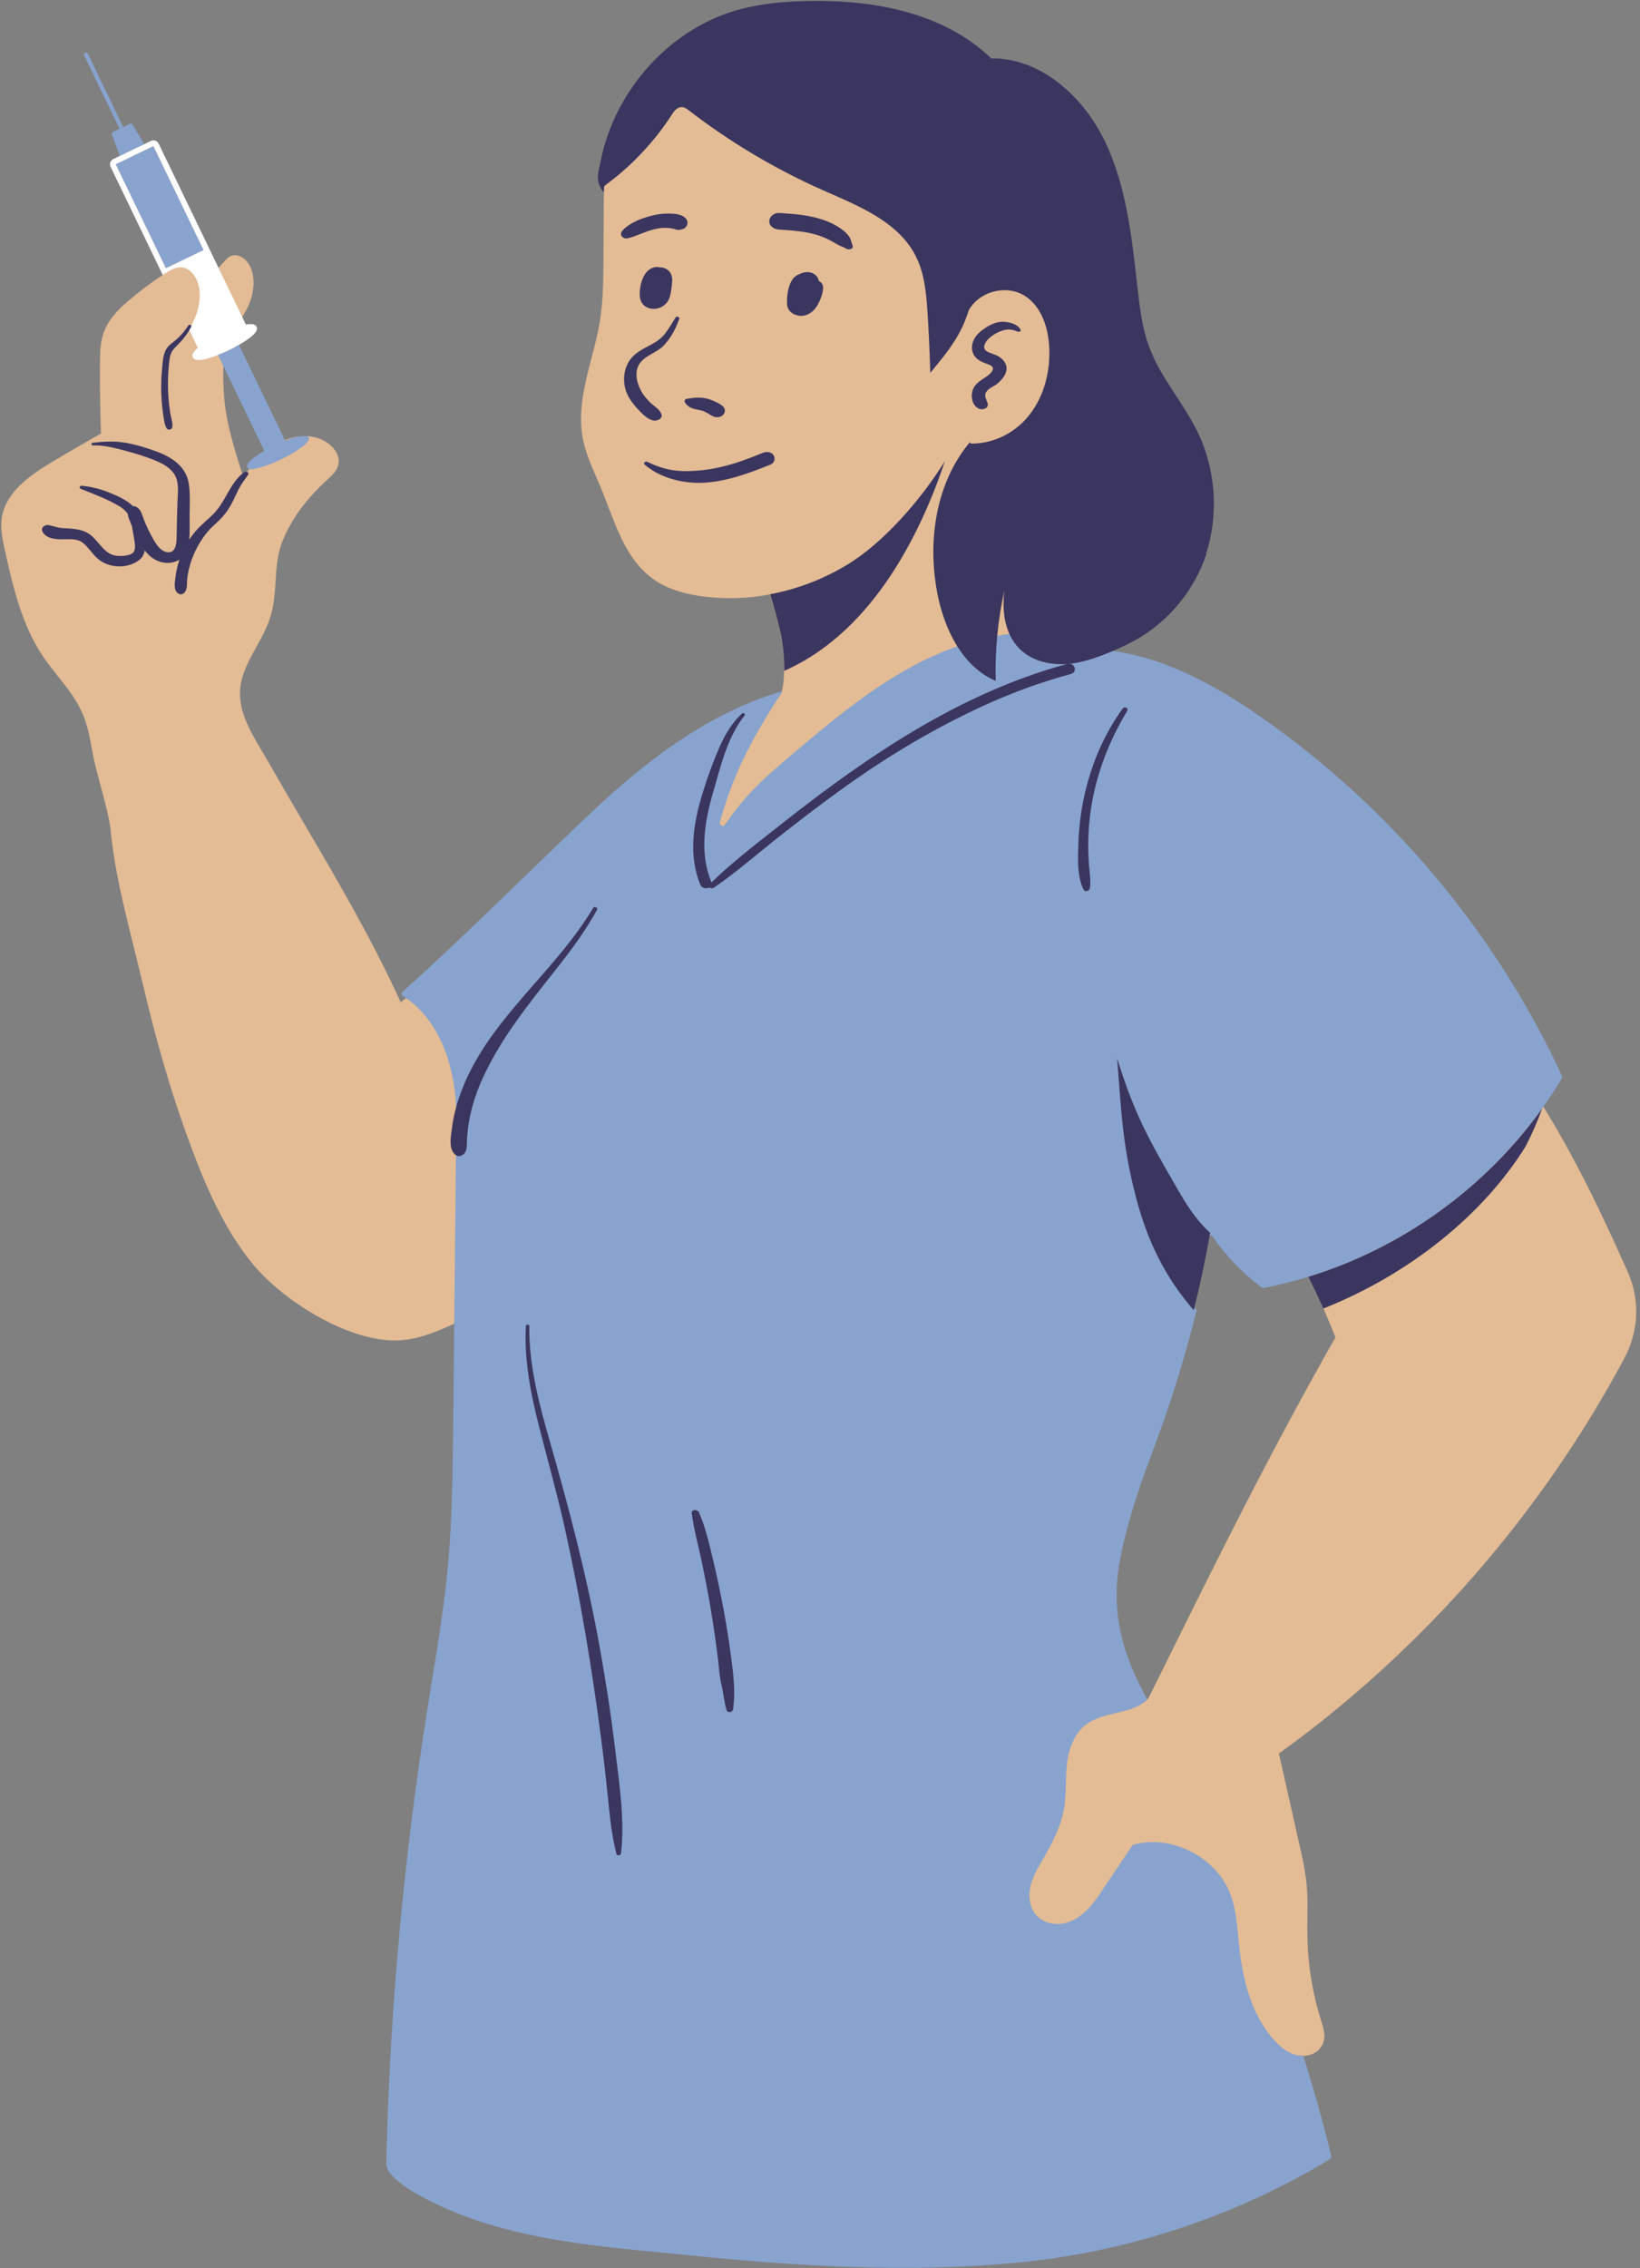 <?xml version="1.0" encoding="UTF-8"?><svg xmlns="http://www.w3.org/2000/svg" xmlns:xlink="http://www.w3.org/1999/xlink" height="492.0" preserveAspectRatio="xMidYMid meet" version="1.0" viewBox="-0.3 -0.2 355.9 492.0" width="355.9" zoomAndPan="magnify"><rect x="-0.3" y="-0.2" width="355.9" height="492.0" fill="#808080" stroke="none"/><g id="change1_1"><path d="M61.57,95.42l-0.06-0.13c1.02-0.45,2.09-0.73,3.18-0.84C63.77,94.62,62.65,95,61.57,95.42z M352.24,294.37 C352.23,294.38,352.23,294.38,352.24,294.37c-18.04,33.81-43.97,63.48-75,85.82l4.43,19.67c0.65,2.86,1.31,5.8,1.59,8.81 c0.23,2.42,0.2,4.89,0.16,7.27c-0.01,1.26-0.02,2.51,0,3.75c0.1,6.31,1.11,12.56,3.02,18.58c0.58,1.81,1.27,4.01-0.3,5.89 c-0.82,1-2.1,1.59-3.51,1.62h-0.14c-0.34,0-0.68-0.04-1.02-0.09l0.1,0.4c2.18,6.99,4.19,14.18,5.98,21.38 c-20.14,12.13-43.09,19.76-66.4,22.08c-7.97,0.79-16.54,1.19-25.47,1.19c-17.34,0-34.25-1.49-47.05-2.79 c-1.76-0.18-3.52-0.35-5.3-0.52c-15.39-1.5-31.31-3.05-45.35-9.01c-8.07-3.4-13.46-7.12-13.42-9.26 c0.73-32.66,3.71-65.65,8.84-98.06c0.33-2.08,0.67-4.16,1.01-6.24l0.03-0.22c1.34-8.23,2.72-16.75,3.5-25.31 c0.91-9.94,1.01-19.86,1.12-29.45l0.24-23.39c-4.46,2.04-9.06,4.1-13.86,4.1h-0.29c-10.78-0.19-24.43-8.93-30.87-16.92 c-6.83-8.46-10.94-19.01-14.26-28.23c-3.48-9.67-6.5-20.1-9.48-32.81c-0.58-2.44-1.2-4.93-1.82-7.42 c-2.07-8.33-4.22-16.94-5.01-25.31c-0.23-2.38-1.24-6.16-2.22-9.8c-0.74-2.79-1.45-5.42-1.76-7.29c-0.48-2.86-1.05-5.87-2.3-8.62 c-1.28-2.79-3.25-5.29-5.16-7.69c-1.15-1.45-2.35-2.95-3.39-4.53c-4.59-6.91-6.48-15.41-8.15-22.91c-0.47-2.17-1.02-4.63-0.63-7.04 c0.79-4.9,5.06-8.26,8.69-10.63c2.68-1.75,8.97-5.35,12.82-7.55c-0.18-5.1-0.26-10.25-0.22-15.33c0.02-2.31,0.08-4.38,0.74-6.35 c1.02-3.04,3.26-5.26,5.54-7.2c2.32-1.98,4.77-3.83,7.31-5.49c0.27-0.18,0.54-0.35,0.81-0.53c0.02-0.01,0.04-0.02,0.06-0.04 L24.62,35.54c-0.06-0.12-0.01-0.26,0.11-0.32l2.26-1.1l-1.85-4.99l2.71-1.31l2.76,4.58l2.27-1.1l0.01,0l0.18,0 c0.04,0.01,0.09,0.06,0.13,0.13l13.64,28.29l0.75-0.82l-0.48-1l1.39-1.53c0.31-0.33,0.65-0.71,1.13-0.95 c0.78-0.4,1.7-0.33,2.57,0.19c0.71,0.41,1.34,1.09,1.72,1.87c1.15,2.29,1.07,5.28-0.22,8.42c-0.4,0.98-0.92,1.85-1.45,2.67 l-0.53-1.1c-0.11,0.18-0.22,0.38-0.33,0.54l-0.32,0.49l1.39,2.89l0.78-0.15c0.33-0.06,0.62-0.1,0.86-0.1c0.14,0,0.23,0.01,0.3,0.02 c-0.08,0.13-0.35,0.51-1.27,1.19c-0.56,0.42-1.27,0.88-2.12,1.38l-0.82,0.48l10.82,22.42l0.91-0.41c0.91-0.4,1.87-0.66,2.85-0.75 l0.11-0.02c0.31-0.06,0.59-0.1,0.79-0.1c0.17,0,0.23,0.02,0.23,0.02l0.14,0.05l0.15,0.01c0.11,0.01,0.21,0.03,0.32,0.04 c0.17-0.28,0.23-0.53,0.12-0.75c-0.07-0.14-0.21-0.26-0.39-0.32c1.87,0.09,3.65,0.71,5.01,1.84c1.38,1.13,2.1,2.64,1.92,4.03 c-0.21,1.57-1.41,2.66-2.47,3.62c-4.44,4.02-7.66,8.39-9.59,13.02c-1.23,2.97-1.41,5.88-1.61,8.96c-0.14,2.3-0.29,4.67-0.92,7.04 c-0.68,2.57-1.98,4.94-3.25,7.23c-1.61,2.92-3.13,5.67-3.48,8.83c-0.55,4.94,2.13,9.44,4.72,13.8c0.45,0.76,0.9,1.51,1.32,2.24 c2.6,4.57,5.26,9.1,7.84,13.5c7.56,12.9,14.71,25.11,20.93,38.7l0.74-0.58c0.4-0.31,0.81-0.65,1.23-0.99 c-0.24-0.15-0.44-0.28-0.46-0.29c7.47-6.65,17.66-16.49,26.66-25.19c5.63-5.45,10.95-10.59,14.95-14.32 c8.91-8.28,22.56-19.75,38.9-24.74c0.19-0.29,0.37-0.58,0.56-0.87c0.04-0.13,0.07-0.28,0.11-0.42c0.94-3.77,0.47-9.68-0.47-13.51 c-0.61-2.44-1.26-5.03-2.11-7.56c-2.88,0.55-5.78,0.82-8.67,0.82c-2.04,0-4.08-0.13-6.11-0.41c-4.35-0.6-7.75-1.78-10.39-3.63 c-5.29-3.69-7.66-9.93-9.96-15.95c-0.49-1.3-0.99-2.59-1.51-3.86c-0.33-0.79-0.68-1.59-1.02-2.38c-1.17-2.68-2.37-5.44-2.93-8.38 c-1.12-5.9,0.4-11.81,1.89-17.53c0.68-2.59,1.37-5.27,1.8-7.9c0.73-4.43,0.76-9.03,0.78-13.49c0.03-4.82,0.06-9.63,0.09-14.45 c0-0.36,0.01-0.71,0.01-1.07c0-0.16,0.08-0.31,0.2-0.43c-0.01-0.01-0.01-0.02-0.02-0.03c-0.71-1.41-0.48-2.42-0.1-4.09 c0.08-0.36,0.17-0.74,0.25-1.14c3.02-14.82,14.47-27.56,28.48-31.7c4.38-1.29,9.36-1.94,15.68-2.05c0.59-0.01,1.17-0.02,1.76-0.02 c16.22,0,28.69,4.1,37.09,12.18l0.31,0.29l0.7-0.01c9.19,0,18.42,6.89,23.51,17.55c4.44,9.29,5.64,19.98,6.8,30.31l0.12,1.06 c0.47,4.09,1,8.73,2.59,13.02c1.45,3.91,3.72,7.4,5.92,10.78c1.67,2.57,3.4,5.23,4.72,8.02c3.59,7.56,4.28,16.49,1.91,24.56 l-3.05,1.49l2.53,0.33c-2.68,7.35-8.08,13.64-14.97,17.36c-1.38,0.73-2.91,1.46-4.41,2.11l-3.4,1.46l3.66,0.51 c12.9,1.8,24.49,9.09,32.08,14.41c27.85,19.53,50.16,46.14,64.51,76.96c-1.1,1.83-2.31,3.68-3.59,5.5 c7.57,12.04,13.56,24.73,18.92,36.82C355.62,281.73,355.36,288.52,352.24,294.37z M49.11,78.78l-0.91,0.18 c0,0.09-0.02,0.18-0.02,0.26c-0.1,2.06,0.01,4.11,0.11,5.92c0.33,5.99,2.29,12.19,4.23,18.19c0.06-0.08,0.11-0.18,0.18-0.27 c0.36-0.56,0.73-1.08,1.11-1.59c0.13,0.04,0.3,0.06,0.49,0.06c0.23,0,0.51-0.03,0.82-0.09l0.47-0.62l-1.01-0.23 c0.17-0.18,0.45-0.44,0.91-0.78c0.54-0.4,1.24-0.85,2.07-1.34l0.82-0.48L49.11,78.78z M247.78,368.92l0.12,0.21 c0.28-0.21,0.55-0.44,0.79-0.71c0.1-0.11,0.21-0.24,0.3-0.36l1.91-3.84c12.66-25.6,24.63-49.78,38.61-74.29 c-1.89-4.82-4.05-9.62-6.33-14.1c-3.05,0.93-6.14,1.71-9.2,2.29c-4.04-3.07-7.56-6.76-10.45-10.96l-0.59-0.86l-0.69,0.49l-0.84-0.18 l-0.21,1.05c-0.96,5.35-2.03,10.42-3.28,15.49l-0.32,1.28h0.66c-2.57,10.35-5.84,20.64-10.25,32.32c-2.63,6.93-5.77,16.9-6.67,24.08 C239.88,352.54,243.77,361.6,247.78,368.92z" fill="#E3BB94"/></g><g id="change2_1"><path d="M55.38,70.66c-0.29-0.61-1.21-0.66-2.32-0.44l-0.79-1.65L47.12,57.9L34.13,30.96 c-0.15-0.3-0.41-0.54-0.72-0.64c-0.32-0.11-0.67-0.09-0.97,0.05l-1.42,0.69l-5.31,2.55l-1.42,0.69c-0.63,0.31-0.89,1.06-0.59,1.69 l11.32,23.47c0.27-0.18,0.54-0.35,0.81-0.53c1.06-0.67,2.31-1.36,3.65-1.09c0.9,0.19,1.75,0.81,2.4,1.77 c0.58,0.86,0.92,1.82,1.07,2.83c0.36,2.3-0.24,4.8-1.12,6.74c-0.34,0.74-0.71,1.44-1.1,2.13l1.9,3.94 c-1.02,0.87-1.37,1.53-1.09,2.09c0.2,0.4,0.66,0.57,1.29,0.57c1.13,0,2.78-0.55,4.19-1.11c0.56-0.22,1.07-0.44,1.51-0.64 c0.32-0.14,0.6-0.27,0.8-0.37c0.78-0.38,1.54-0.77,2.23-1.17c0.85-0.49,1.6-0.98,2.22-1.44C55.2,72.11,55.7,71.33,55.38,70.66z M35.71,57.97L24.83,35.44l8.16-3.94l10.87,22.54L35.71,57.97z" fill="#FFF"/></g><g id="change3_1"><path d="M66.65,94.73c0.57,1.19-3.63,3.6-5.93,4.71c-1.72,0.82-3.41,1.47-4.74,1.82c-0.69,0.19-1.25,0.28-1.67,0.28 c-0.2,0-0.36-0.02-0.49-0.06c-0.23-0.05-0.38-0.18-0.46-0.34c-0.24-0.49,0.26-1.2,1.53-2.14c0.61-0.45,1.35-0.93,2.17-1.4 l-8.86-18.36l-1.18-2.43c0.56-0.22,1.07-0.44,1.51-0.64c0.32-0.14,0.6-0.27,0.8-0.37c0.78-0.38,1.54-0.77,2.23-1.17l9.97,20.66 l0.06,0.13c1.07-0.42,2.2-0.8,3.11-0.97c0.53-0.06,1.05-0.07,1.57-0.04C66.44,94.47,66.58,94.59,66.65,94.73z M31.01,31.06 l-2.56-4.24c-0.11-0.19-0.36-0.26-0.56-0.16l-1.45,0.7l-7.68-15.92c-0.1-0.22-0.36-0.31-0.58-0.21c-0.22,0.11-0.31,0.37-0.21,0.59 l7.68,15.92l-1.45,0.7c-0.2,0.09-0.3,0.33-0.22,0.54l1.71,4.63L31.01,31.06z M24.83,35.44l10.88,22.53l8.15-3.93L32.98,31.5 L24.83,35.44z M338.66,233.17c-14.42-31.07-36.88-57.88-64.94-77.56c-8.86-6.21-22.32-14.5-37.11-15 c-2.96-4.18-8.73-5.18-14.64-5.23c0.14,0.27,0.26,0.55,0.37,0.82c0.07,0.2,0.05,0.41-0.06,0.58c-0.11,0.18-0.3,0.29-0.51,0.3 c-8.69,0.44-17.83,3.47-27.14,9.01c-8.53,5.07-16.32,11.68-23.19,17.5l-0.12,0.1c-5.17,4.37-9.62,8.16-14.27,15 c-0.11,0.18-0.32,0.28-0.53,0.28c-0.09,0-0.18-0.02-0.27-0.06c-0.28-0.13-0.43-0.45-0.34-0.75c2.77-9.83,6.26-17.15,13.33-27.95 c0.04-0.13,0.07-0.28,0.11-0.42c-16.98,4.89-31.11,16.75-40.28,25.28c-3.99,3.72-9.32,8.88-14.96,14.33 c-9.18,8.87-19.57,18.91-27.04,25.53c-0.15,0.13-0.24,0.35-0.21,0.56c0.03,0.22,0.17,0.4,0.36,0.49c0.1,0.05,11.22,5.67,11.52,25.77 c-0.24,22.66-0.47,45.33-0.7,68c-0.1,9.61-0.21,19.54-1.11,29.48c-0.77,8.45-2.15,16.99-3.5,25.24c-0.35,2.15-0.7,4.31-1.04,6.46 c-5.15,32.46-8.12,65.5-8.86,98.2c-0.08,3.96,10.73,8.84,14.04,10.23c14.19,6.03,30.19,7.59,45.66,9.09 c1.77,0.16,3.54,0.34,5.29,0.52c14.42,1.46,30.56,2.79,47.15,2.79c8.45,0,17.04-0.35,25.57-1.2c23.57-2.35,46.77-10.09,67.08-22.37 c0.25-0.14,0.36-0.43,0.29-0.7c-1.8-7.3-3.83-14.55-6.06-21.71h-0.07c-2.14,0-4.2-1.11-6.26-3.39c-5.6-6.18-7.05-14.91-7.66-20.94 c-0.06-0.55-0.11-1.09-0.17-1.64c-0.27-2.94-0.56-5.97-1.54-8.73c-2.94-8.33-12.86-13.47-21.32-11.09 c-2.17,3.24-4.33,6.46-6.51,9.69c-1.79,2.67-3.83,5.7-7.23,7.01c-1.09,0.42-2.27,0.57-3.38,0.44c-1.81-0.22-3.26-1.02-4.19-2.33 c-1.07-1.52-1.4-3.62-0.91-5.78c0.45-2,1.49-3.78,2.5-5.5l0.14-0.26c1.92-3.3,4.02-7.18,4.7-11.33c0.27-1.69,0.32-3.45,0.36-5.16 c0.03-1.33,0.06-2.71,0.21-4.07c0.4-3.9,1.78-6.89,3.99-8.65c1.93-1.54,4.39-2.11,6.77-2.68c2.61-0.61,5.07-1.2,6.67-2.94 c-4.24-7.75-7.69-16.47-6.33-27.45c0.89-7.06,3.99-16.95,6.61-23.85c4.5-11.9,7.81-22.36,10.41-32.94c0.08-0.34-0.12-0.69-0.46-0.77 c-0.01,0-0.01,0-0.02,0l3.3-15.56c0.04,0.01,0.09,0.02,0.13,0.02c0.13,0,0.25-0.04,0.35-0.11c2.99,4.34,6.63,8.14,10.82,11.3 c0.14,0.1,0.33,0.14,0.51,0.11c3.26-0.62,6.48-1.42,9.65-2.4c20.21-6.19,38.38-19.23,50.73-36.5c1.51-2.1,2.93-4.28,4.26-6.51 C338.73,233.59,338.75,233.37,338.66,233.17z" fill="#88A3CE"/></g><g id="change4_1"><path d="M35.13,89.81c0.15,0.99,0.23,2.04,0.73,2.91c0.3,0.52,1.19,0.28,1.24-0.29c0.09-0.99-0.29-2.03-0.45-3.01 c-0.17-1.02-0.29-2.06-0.37-3.09c-0.16-1.98-0.18-3.98-0.04-5.97c0.07-1.06,0.14-2.16,0.36-3.2c0.19-0.94,0.66-1.57,1.34-2.23 c1.3-1.25,2.4-2.62,3.25-4.22c0.2-0.38-0.4-0.63-0.61-0.3c-0.62,0.93-1.3,1.8-2.1,2.58c-0.67,0.66-1.46,1.17-2.13,1.82 c-1.3,1.28-1.33,3.44-1.49,5.14c-0.21,2.19-0.24,4.39-0.09,6.58C34.84,87.63,34.96,88.72,35.13,89.81z M52.8,102.19 c-2.01,1.31-3.24,3.8-4.4,5.82c-0.71,1.23-1.47,2.38-2.48,3.38c-1.07,1.05-2.24,2-3.28,3.09c-0.7,0.74-1.31,1.54-1.86,2.37 c0.14-1.77,0.05-3.59,0.07-5.35c0.03-2.23,0.16-4.57-0.18-6.78c-0.55-3.64-3.55-5.67-6.78-6.89c-2.16-0.81-4.44-1.52-6.72-1.94 c-2.52-0.47-4.87-0.33-7.39-0.03c-0.38,0.04-0.27,0.59,0.09,0.57c2.4-0.11,4.91,0.59,7.21,1.2c2.03,0.54,4.07,1.16,6.02,1.95 c1.55,0.62,3.2,1.42,4.23,2.79c1.31,1.74,0.98,4.06,0.89,6.09c-0.1,2.41-0.13,4.83-0.18,7.25c-0.03,1.36,0.08,4.1-1.98,3.89 c-1.77-0.18-2.89-2.43-3.63-3.81c-0.55-1.02-1.03-2.08-1.46-3.16c-0.39-0.99-0.59-2.1-1.49-2.76c-0.27-0.2-0.61-0.29-0.93-0.27 c-0.03-0.03-0.05-0.05-0.07-0.08c-1.39-1.33-3.36-2.16-5.11-2.88c-1.94-0.79-3.9-1.27-5.97-1.47c-0.37-0.03-0.59,0.5-0.21,0.66 c2.86,1.15,5.85,2.23,8.5,3.84c0.75,0.45,1.31,0.99,1.74,1.62c0.06,0.61,0.33,1.22,0.56,1.81c0.1,0.27,0.22,0.53,0.33,0.8 c0.17,0.88,0.32,1.76,0.46,2.63c0.14,0.86,0.52,2.49-0.22,3.18c-0.82,0.76-2.94,0.8-3.96,0.59c-2.52-0.53-3.59-3.41-5.64-4.73 c-1.26-0.81-2.72-1.01-4.18-1.12c-0.74-0.06-1.49-0.05-2.22-0.18c-0.77-0.13-1.5-0.41-2.26-0.55c-0.89-0.16-1.85,0.56-1.34,1.48 c0.84,1.5,2.9,1.6,4.42,1.59c1.57-0.01,3.13-0.21,4.42,0.86c1.13,0.94,1.89,2.23,2.97,3.22c1.2,1.1,2.75,1.68,4.37,1.79 c1.62,0.11,3.37-0.34,4.68-1.3c0.78-0.57,1.16-1.33,1.29-2.18c0.48,0.64,1.04,1.23,1.71,1.69c1.85,1.28,4.16,1.36,5.81,0.34 c-0.41,1.24-0.68,2.51-0.85,3.81c-0.14,1.11-0.48,2.81,0.59,3.52c0.37,0.25,0.78,0.27,1.15,0c0.93-0.68,0.7-2.09,0.81-3.12 c0.13-1.25,0.4-2.48,0.79-3.67c0.79-2.42,2.11-4.84,3.78-6.76c0.89-1.03,1.98-1.87,2.91-2.87c0.83-0.9,1.5-1.88,2.09-2.95 c0.57-1.03,1.02-2.13,1.55-3.18c0.59-1.17,1.34-2.13,2.09-3.19C53.87,102.39,53.19,101.94,52.8,102.19z M283.64,276.77 c1.02,2.05,2.02,4.18,2.99,6.33l0.25,0.56l0.57-0.23c18.33-7.41,34.11-20.13,43.29-34.88l0.02-0.04c1.41-2.75,2.63-5.52,3.61-8.24 C322.02,257.54,303.85,270.59,283.64,276.77z M168.9,136.28c0.58,2.32,0.94,5.34,0.98,8.08l0.01,0.98l0.89-0.42 c18.7-8.73,28.88-29.87,33.98-45.09c-5.17,8.33-13.31,17.75-21.39,22.59c-5.2,3.11-10.83,5.23-16.56,6.29 C167.65,131.25,168.3,133.85,168.9,136.28z M249.1,75.09c-1.52-4.07-2.04-8.44-2.54-12.77c-1.22-10.83-2.34-21.94-7.01-31.71 c-4.73-9.91-14.04-18.29-24.74-18.14c-10.36-9.98-25.45-12.71-39.58-12.46c-5.37,0.09-10.77,0.57-15.95,2.09 c-14.41,4.26-26.1,17.26-29.2,32.49c-0.46,2.31-1.12,3.8-0.06,5.9c0.2,0.39,0.45,0.74,0.73,1.07c0-0.36,0.01-0.71,0.01-1.07 c0-0.19,0.09-0.37,0.25-0.48c2.41-1.76,4.71-3.73,6.83-5.86c2.92-2.93,5.52-6.15,7.73-9.59c0.31-0.48,1.03-1.61,2.21-1.52 c0.57,0.05,1,0.39,1.32,0.64c8.94,6.9,18.72,12.73,29.08,17.34l1.74,0.76c7.34,3.23,14.92,6.57,18.48,13.52 c1.88,3.67,2.29,7.84,2.57,12.14c0.29,4.4,0.49,8.85,0.61,13.25l0.14-0.18c3.63-4.39,6.5-7.87,8.18-13.32 c0.01-0.04,0.03-0.08,0.05-0.11c1.06-1.91,2.99-3.37,5.28-4c2.29-0.63,4.68-0.36,6.58,0.73c3.16,1.82,5.18,5.75,5.55,10.77 c0.44,6.15-1.35,11.98-4.93,16.01c-3.16,3.56-7.71,5.53-12.08,5.43c-0.06-0.1-0.12-0.19-0.18-0.29c-7.37,8.8-9.22,21.28-7.1,32.56 c1.48,7.86,5.37,16.04,12.71,19.23c-0.18-6.58,0.45-13.19,1.88-19.62c-0.55,4.37,0.04,9.21,3.06,12.41 c2.63,2.79,6.67,3.81,10.52,3.53c-23.05,6.25-43,19.77-61.55,34.39c-5.28,4.16-10.76,8.31-15.59,12.99 c-2.63-6.27-1.51-13.15,0.33-19.47c1.67-5.74,3.08-11.98,6.87-16.76c0.27-0.34-0.35-0.64-0.6-0.4c-2.21,2.09-3.7,4.62-4.91,7.38 c-1.35,3.09-2.5,6.3-3.51,9.52c-2.06,6.57-3.32,13.72-0.57,20.29c0.32,0.76,1.35,0.87,1.98,0.55c0.23,0.19,0.62,0.25,0.91,0.05 c5.02-3.44,9.63-7.53,14.42-11.28c4.72-3.7,9.48-7.36,14.37-10.84c9.53-6.79,19.65-12.79,30.32-17.63 c5.92-2.68,12.04-4.92,18.32-6.6c1.47-0.39,1.03-2.1-0.15-2.25c0.21-0.02,0.42-0.03,0.62-0.06c4.2-0.62,9.46-2.86,13.21-4.85 c7.47-4.03,13.28-11.04,15.86-19.12c-0.12-0.01-0.24-0.04-0.36-0.05c0.12-0.06,0.24-0.11,0.36-0.17c2.59-8.39,1.92-17.83-1.84-25.74 C256.63,87.3,251.61,81.85,249.1,75.09z M213.23,81.86c-1.21,0.76-2.32,1.6-2.58,3.09c-0.24,1.35,0.18,2.93,1.53,3.52 c0.8,0.35,2.16-0.13,1.84-1.2c-0.24-0.81-0.82-1.56-0.32-2.41c0.52-0.88,1.83-1.28,2.58-1.95c0.88-0.79,1.86-1.91,1.86-3.16 c0-1.12-0.76-2-1.65-2.58c-0.85-0.55-1.93-0.66-2.75-1.24c-1.02-0.72-0.15-2.04,0.51-2.66c0.87-0.81,1.85-1.37,2.97-1.75 c1.22-0.41,2.16-0.27,3.34,0.22c0.31,0.13,0.83-0.11,0.58-0.5c-0.7-1.09-1.95-1.44-3.18-1.6c-1.51-0.19-2.88,0.33-4.15,1.12 c-1.14,0.72-2.29,1.62-2.85,2.89c-0.62,1.37-0.4,2.97,0.78,3.98c0.54,0.46,1.17,0.74,1.82,0.99c0.47,0.18,1.14,0.34,1.48,0.75 C215.74,80.22,213.81,81.49,213.23,81.86z M144.73,46.13c-1.22-0.02-2.47,0.16-3.65,0.46c-2.21,0.58-4.72,1.53-6.3,3.23 c-0.79,0.85,0.09,1.93,1.15,1.67c1.96-0.47,3.72-1.47,5.68-1.94c1-0.24,1.65-0.33,2.61-0.32c0.51,0.01,0.83,0.04,1.16,0.1 c0.23,0.04,0.46,0.09,0.69,0.15c-0.23-0.1-0.11-0.06,0.37,0.13c0.23,0.06,0.46,0.08,0.68,0.04c0.61-0.07,1.18-0.22,1.54-0.75 c0.32-0.47,0.32-1.06,0-1.53C147.88,46.21,146,46.14,144.73,46.13z M184.06,51.25c-0.36-0.58-0.9-1.11-1.45-1.53 c-1.21-0.92-2.52-1.61-3.95-2.12c-3.19-1.15-6.54-1.39-9.9-1.6c-1-0.06-2.12,0.75-2.12,1.8c0,1.15,1.12,1.73,2.12,1.8 c2.76,0.18,5.56,0.36,8.23,1.16c0.97,0.29,2.06,0.74,3.05,1.28c0.52,0.28,1.02,0.6,1.54,0.88c0.55,0.31,1.2,0.44,1.71,0.81 c0.49,0.36,1.76,0.13,1.42-0.7C184.46,52.44,184.4,51.8,184.06,51.25z M143.63,57.88c-0.24-0.07-0.5-0.09-0.76-0.08 c-0.8-0.22-1.59,0.02-2.26,0.48c-0.68,0.47-1.12,1.2-1.43,1.95c-0.34,0.81-0.53,1.67-0.62,2.54c-0.09,0.9-0.04,1.94,0.43,2.72 c0.53,0.88,1.63,1.34,2.63,1.31c1.09-0.04,2.07-0.48,2.77-1.33c0.49-0.6,0.74-1.36,0.87-2.11c0.14-0.84,0.26-1.7,0.32-2.55 c0.05-0.63-0.07-1.24-0.38-1.79C144.85,58.43,144.28,58.07,143.63,57.88z M170.62,66.44c0.3,0.9,1.08,1.48,1.96,1.74 c1.71,0.51,3.42-0.43,4.33-1.87c0.39-0.61,0.71-1.29,0.96-1.97c0.25-0.7,0.5-1.54,0.45-2.29c-0.04-0.61-0.42-1.05-0.91-1.29 c-0.12-0.48-0.32-0.93-0.71-1.27c-1.03-0.9-2.51-0.81-3.65-0.15c-0.13,0.04-0.26,0.09-0.39,0.17c-0.38,0.23-0.7,0.51-0.96,0.87 c-0.37,0.51-0.64,1.17-0.81,1.78c-0.19,0.69-0.31,1.42-0.37,2.13c-0.03,0.32-0.04,0.66-0.02,0.99 C170.48,65.67,170.5,66.05,170.62,66.44z M143.22,89.6c-0.42-1.06-1.51-1.63-2.32-2.39c-0.86-0.81-1.62-1.73-2.17-2.78 c-0.96-1.86-1.44-4.33,0.01-6.07c1.35-1.62,3.61-2.12,5.04-3.65c1.59-1.7,2.55-3.58,3.33-5.75c0.16-0.44-0.59-0.64-0.8-0.29 c-0.68,1.11-1.35,2.26-2.13,3.3c-0.84,1.14-1.86,1.88-3.09,2.54c-2.09,1.12-4.11,2.01-5.21,4.25c-1.04,2.13-0.98,4.74,0.09,6.84 c0.57,1.13,1.34,2.11,2.21,3.02c0.89,0.92,2.04,2.19,3.35,2.4C142.32,91.15,143.62,90.62,143.22,89.6z M148.43,87.21 c0.02,0.02,0.03,0.03,0.05,0.05c0.12,0.24,0.28,0.43,0.52,0.59c0.13,0.09,0.19,0.13,0.21,0.14c0.04,0.04,0.08,0.09,0.13,0.12 c0.2,0.13,0.43,0.2,0.66,0.28c0.54,0.18,1.07,0.28,1.62,0.4c0.15,0.03,0.3,0.06,0.44,0.1c0.07,0.02,0.18,0.07,0.27,0.09 c0.07,0.03,0.14,0.06,0.21,0.09c0.14,0.06,0.28,0.13,0.42,0.2c0.52,0.27,1,0.63,1.54,0.86c0.73,0.31,1.61,0.24,2.16-0.37 c0.5-0.55,0.46-1.39-0.13-1.87c-0.52-0.43-1.16-0.75-1.77-1.03c-0.64-0.29-1.31-0.54-2-0.67c-0.67-0.12-1.32-0.16-2-0.12 c-0.37,0.02-0.72,0.03-1.07,0.12c-0.06,0.01-0.13,0.01-0.19,0.01c-0.18,0.01-0.33,0.04-0.49,0.09 C148.47,86.22,147.98,86.72,148.43,87.21z M152.17,104.53c5.14-0.23,10.07-2.07,14.79-3.97c0.78-0.32,1.06-1.31,0.62-2 c-0.51-0.78-1.57-0.84-2.35-0.52c-4.15,1.71-8.37,3.22-12.85,3.73c-1.98,0.23-4.06,0.32-6.04,0.11c-2.21-0.23-4.18-0.95-6.18-1.9 c-0.38-0.18-0.96,0.25-0.55,0.61C142.89,103.46,147.89,104.72,152.17,104.53z M129.25,197.19c0.29-0.52-0.57-0.87-0.84-0.42 c-8.58,14.44-23.42,24.65-29.01,40.9c-0.75,2.18-1.31,4.43-1.6,6.72c-0.24,1.92-0.92,4.85,0.94,6.07c0.42,0.27,1.03,0.12,1.4-0.15 c0.77-0.57,0.86-1.33,0.87-2.23c0.01-1.02,0.08-2.03,0.19-3.04c0.22-1.95,0.62-3.89,1.17-5.78c1.12-3.86,2.87-7.45,4.86-10.93 c4.01-7,9.23-13.24,14.18-19.59C124.28,205.07,127,201.27,129.25,197.19z M255.22,257.73c-6.35-10.98-9.32-16.22-13.08-28.32 c0.9,11.55,1.14,18.75,4.04,29.97c2.56,9.88,6.47,17.6,12.58,24.65c1.38-5.51,2.55-11.07,3.56-16.8 C259.37,264.6,257.2,261.17,255.22,257.73z M244.33,154c0.37-0.61-0.64-1-1-0.5c-4.1,5.69-6.85,12.19-8.34,19.03 c-0.72,3.31-1.15,6.68-1.26,10.06c-0.11,3.2-0.35,7.26,1.12,10.2c0.32,0.63,1.29,0.26,1.38-0.32c0.24-1.59-0.08-3.33-0.2-4.93 c-0.13-1.65-0.19-3.3-0.17-4.96c0.04-3.37,0.4-6.74,1.08-10.05C238.28,166,240.87,159.71,244.33,154z M129.74,356.55 c-2.69-14.84-6.53-29.46-10.68-43.94c-2.35-8.19-4.6-16.57-4.5-25.16c0-0.41-0.72-0.41-0.74,0c-0.38,7.38,1.02,14.59,2.84,21.71 c1.88,7.35,3.94,14.64,5.59,22.04c3.33,14.98,5.85,30.13,7.85,45.35c0.56,4.28,1.06,8.57,1.49,12.87c0.42,4.2,0.84,8.43,1.87,12.53 c0.13,0.52,0.96,0.37,1.02-0.12c0.83-7.54-0.42-15.33-1.32-22.81C132.27,371.5,131.09,364.01,129.74,356.55z M156.75,349.06 c-0.67-3.59-1.42-7.16-2.27-10.71c-0.84-3.49-1.65-7.23-3.12-10.51c-0.27-0.61-1.64-0.68-1.54,0.18c0.41,3.49,1.43,6.97,2.14,10.42 c0.74,3.58,1.45,7.16,2.04,10.76c0.6,3.66,1.13,7.33,1.57,11.01c0.2,1.66,0.27,3.39,0.68,5c0.46,1.84,0.56,3.74,1.13,5.56 c0.22,0.71,1.3,0.51,1.4-0.16c0.54-3.57,0.1-7.34-0.36-10.89C157.96,356.15,157.41,352.6,156.75,349.06z" fill="#3B365F"/></g></svg>